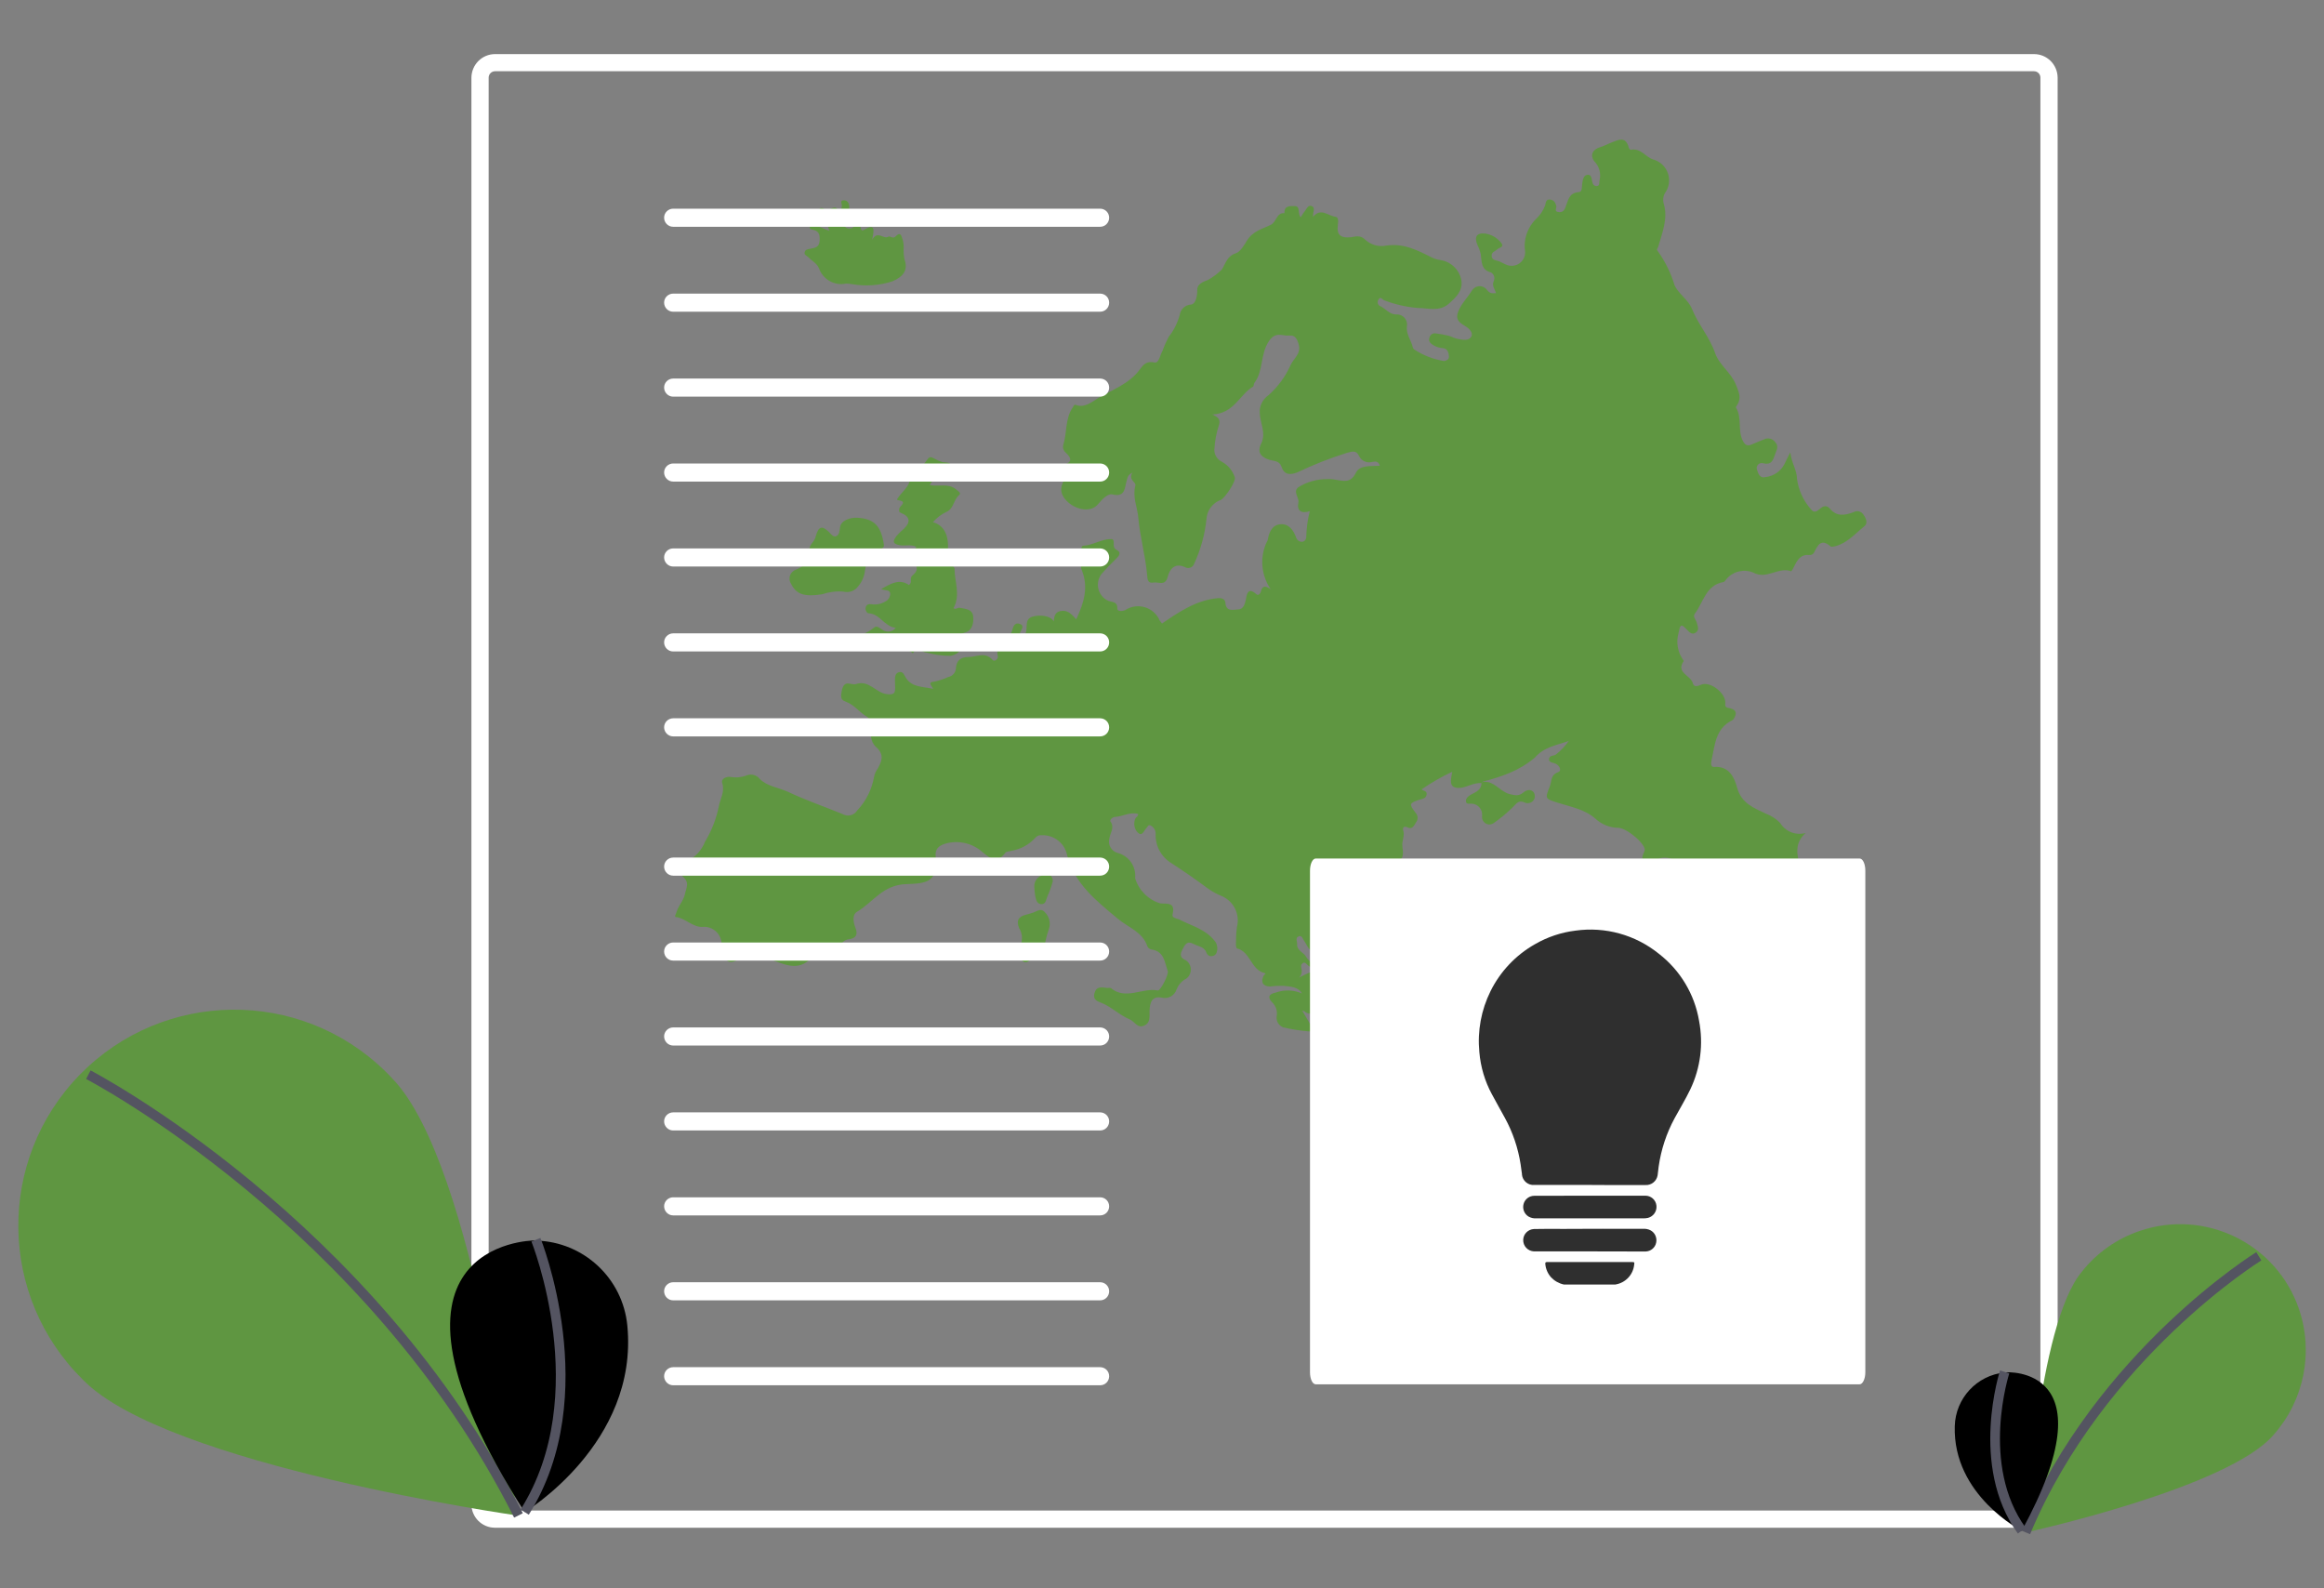 <?xml version="1.0" encoding="utf-8"?>
<!-- Generator: Adobe Illustrator 24.2.0, SVG Export Plug-In . SVG Version: 6.00 Build 0)  -->
<!DOCTYPE svg PUBLIC "-//W3C//DTD SVG 1.0//EN" "http://www.w3.org/TR/2001/REC-SVG-20010904/DTD/svg10.dtd">
<svg version="1.0" id="Layer_1" xmlns:x="http://ns.adobe.com/Extensibility/1.0/" xmlns:i="http://ns.adobe.com/AdobeIllustrator/10.0/" xmlns:graph="http://ns.adobe.com/Graphs/1.0/"
	 xmlns="http://www.w3.org/2000/svg" xmlns:xlink="http://www.w3.org/1999/xlink" x="0px" y="0px" viewBox="0 0 240 164"
	 enable-background="new 0 0 240 164" xml:space="preserve">
<rect x="0" y="0" width="240" height="164" fill="#808080" stroke="none"/>
<g id="Group_279" transform="translate(-997.757 -884.404)">
	<g id="Group_267" transform="translate(-1263 -307)">
		<g id="x6E2Lh_2_" transform="translate(2337.969 1200.264)">
			<g id="Group_262" transform="translate(0.032 -0.01)">
				<path id="Path_1173" fill="#5F9641" d="M75.75,72.01c-0.86-0.08-1.61,0.52-2.39,0.5c-1.08-0.03-0.74-0.97-0.63-1.67
					c-1.1,0.51-2.16,1.12-3.16,1.81c0.08,0.16,0.61,0.12,0.51,0.57c-0.08,0.39-0.46,0.42-0.75,0.51c-1.04,0.34-1.09,0.43-0.38,1.35
					c0.25,0.27,0.27,0.69,0.04,0.98c-0.19,0.31-0.38,0.78-0.88,0.52c-0.41-0.21-0.52,0.11-0.45,0.3c0.2,0.58-0.16,1.09-0.08,1.68
					c0.08,0.6,0.23,1.39-0.76,1.74c-0.58,0.21-0.21,1.16-0.55,1.53c-0.72,0.79,0.07,0.92,0.41,1.23c0.44,0.4,0.36,1.08,0.89,1.44
					c0.76,0.53,1.66,0.84,2.58,0.9c-0.45,0.15-0.89,0.34-1.31,0.56C68.5,86.13,68,86,67.58,86.07c-0.99,0.42-1.79,1.17-2.28,2.13
					c-0.17,0.29-0.52,0.1-0.79,0.15c-0.21,0.07-0.44-0.04-0.51-0.25c0,0,0-0.01,0-0.01c-0.3-0.92-1.24-1.48-2.19-1.29
					C60.97,87.1,60,86.9,59.25,87.5c-0.02,0.21,0.16,0.29,0.26,0.43c0.22,0.31,1.02,0.15,0.74,0.81c-0.53,0.61-1.38,0.82-2.13,0.53
					c-0.34-0.25-0.44-0.65-0.68-0.96c-0.16-0.2-0.22-0.64-0.6-0.46c-0.34,0.15-0.11,0.52-0.13,0.78c-0.04,0.7,0.71,0.85,0.96,1.36
					c0.17,0.34,0.63,0.49,0.66,0.98c-0.48,0.25-0.73-0.81-1.15-0.26c-0.23,0.3,0.3,0.76-0.26,1.38c0.36-0.2,0.72-0.37,1.09-0.53
					c0.18-0.06,0.48,0.12,0.42,0.21c-0.71,1.03,0.57,0.82,0.82,1.24s0.58,0.74,0.41,1.21c-0.25,0.68-0.53,0.06-0.8-0.03
					c-0.25-0.08-0.39,0.12-0.52,0.29c-0.1,0.1-0.1,0.25,0,0.35c0.01,0.01,0.02,0.02,0.03,0.03c0.2,0.15,0.84,0.01,0.43,0.53
					c-0.24,0.41-0.76,0.54-1.17,0.31c-0.02-0.01-0.04-0.03-0.06-0.04c-0.09-0.09-0.2-0.14-0.33-0.15l1.19,2.01
					c-0.18,0.06-0.32,0.15-0.43,0.13c-0.92-0.07-1.83-0.21-2.73-0.42c-0.49-0.19-0.77-0.7-0.66-1.22c0.07-0.5-0.1-0.99-0.46-1.35
					c-0.49-0.48-0.42-0.87,0.34-1.02c0.89-0.32,1.86-0.29,2.72,0.09C56.79,93,56,93.04,55.31,92.94c-0.46-0.01-0.93,0.01-1.39,0.07
					c-0.76-0.01-1.01-0.47-0.65-1.15c0.05-0.09,0.33-0.18,0.04-0.25c-1.38-0.35-1.42-2.19-2.81-2.53c-0.08-0.02-0.12-0.32-0.11-0.49
					c0-0.57,0.03-1.14,0.1-1.7c0.36-1.35-0.36-2.76-1.67-3.26c-0.53-0.22-1.02-0.51-1.48-0.85c-1.19-0.89-2.41-1.73-3.67-2.54
					c-1.03-0.65-1.63-1.81-1.57-3.03c0-0.33-0.19-0.64-0.48-0.8c-0.27-0.18-0.34,0.11-0.48,0.25c-0.25,0.24-0.4,0.88-0.86,0.48
					c-0.4-0.38-0.5-0.98-0.27-1.48c0.06-0.15,0.3-0.21,0.28-0.46c-0.83-0.25-1.59,0.26-2.39,0.3c-0.29,0.01-0.57,0.35-0.47,0.47
					c0.47,0.65-0.04,1.18-0.11,1.77c-0.17,0.64,0.21,1.3,0.85,1.48c0.02,0,0.03,0.01,0.05,0.01c1.14,0.32,1.89,1.42,1.76,2.6
					c0.38,1.25,1.35,2.22,2.6,2.6c0.63,0.07,1.59-0.18,1.27,1.11c-0.11,0.43,0.45,0.43,0.75,0.58c1.22,0.63,2.62,0.97,3.54,2.12
					c0.25,0.26,0.36,0.62,0.32,0.98c-0.04,0.29-0.13,0.57-0.48,0.64c-0.26,0.08-0.53-0.06-0.62-0.31c-0.22-0.66-0.85-0.67-1.34-0.93
					c-0.69-0.37-0.88,0.06-1.13,0.53c-0.28,0.52-0.33,0.88,0.36,1.17c0.52,0.37,0.64,1.1,0.27,1.62c-0.07,0.1-0.15,0.18-0.24,0.25
					c-0.48,0.24-0.84,0.65-1.03,1.15c-0.19,0.57-0.77,0.93-1.37,0.85c-1.22-0.3-1.37,0.53-1.41,1.3c-0.03,0.62,0.14,1.25-0.56,1.56
					s-1.01-0.45-1.48-0.64c-1.04-0.43-1.82-1.24-2.83-1.67c-0.44-0.19-1.01-0.29-0.82-1.03c0.2-0.75,0.74-0.62,1.28-0.55
					c0.14,0.02,0.33-0.05,0.42,0.02c1.56,1.27,3.24-0.08,4.85,0.24c0.26,0.05,1.15-1.66,1.02-2.01c-0.33-0.91-0.37-2.05-1.69-2.22
					c-0.18-0.04-0.33-0.15-0.41-0.32c-0.5-1.51-1.98-1.95-3.04-2.84c-2.18-1.83-4.48-3.59-5.25-6.58c-0.25-1.24-1.37-2.11-2.63-2.06
					c-0.26-0.03-0.51,0.08-0.67,0.28c-0.65,0.71-1.52,1.18-2.48,1.33c-0.2,0.07-0.5,0.06-0.6,0.2c-0.82,1.07-1.41,0.72-2.33-0.04
					c-1.05-0.95-2.51-1.29-3.87-0.9c-0.7,0.21-1.07,0.57-1,1.29c0.24,2.64-0.79,2.82-3.06,2.89c-2.41,0.08-3.41,1.88-5.05,2.85
					c-0.56,0.33-0.38,1.12-0.16,1.7c0.26,0.69,0.02,1.03-0.65,1.14c-0.25,0.01-0.49,0.12-0.67,0.3c-0.68,0.81-1.31,1.71-2.61,1.36
					c-0.22-0.02-0.44,0.06-0.59,0.22c-1.41,1.58-3,0.63-4.39,0.15c-1.16-0.39-2.42-0.31-3.52,0.22c-0.57,0.24-0.75,0.01-1.08-0.22
					c-0.4-0.2-0.57-0.68-0.38-1.08c0.24-0.97-0.35-1.94-1.32-2.18c-0.15-0.04-0.31-0.06-0.46-0.05c-1.13,0.12-1.84-0.89-2.88-1.01
					c-0.2-0.02,0.02-0.36,0.08-0.56c0.19-0.65,0.7-1.11,0.85-1.82s0.52-1.16-0.25-1.83c-0.36-0.32,0.09-1.42,0.58-1.62
					c0.8-0.41,1.41-1.11,1.74-1.94c0.68-1.13,1.17-2.37,1.43-3.67c0.14-0.79,0.64-1.47,0.35-2.39c-0.16-0.5,0.53-0.72,0.9-0.63
					c0.56,0.09,1.13,0.03,1.65-0.18c0.47-0.17,1-0.03,1.31,0.36c0.78,0.8,1.98,0.9,2.98,1.37c1.82,0.86,3.73,1.51,5.6,2.28
					c0.52,0.3,1.18,0.13,1.5-0.38c0.91-0.96,1.51-2.16,1.74-3.46c0.06-0.31,0.19-0.61,0.38-0.86c0.37-0.69,0.7-1.34-0.04-2.11
					c-0.59-0.45-0.81-1.24-0.53-1.93c0.06-0.49-0.13-0.99-0.52-1.3c-0.78-0.44-1.29-1.21-2.14-1.54c-0.42-0.16-0.65-0.25-0.5-1.07
					c0.25-1.37,0.95-0.6,1.49-0.78c1.35-0.45,2.03,0.9,3.17,1.04c0.76,0.09,0.88-0.09,0.87-0.7c0-0.22-0.02-0.43-0.02-0.65
					c0-0.36-0.02-0.79,0.4-0.91c0.45-0.13,0.54,0.29,0.74,0.6c0.65,0.99,1.76,0.87,2.81,1.12c-0.2-0.36-0.6-0.71,0.11-0.75
					c0.49-0.1,0.97-0.26,1.42-0.47c0.47-0.08,0.82-0.49,0.82-0.97c0.06-0.74,0.49-1.1,1.29-1.1c0.84,0,1.71-0.59,2.49,0.3
					c0.2,0.23,0.62-0.1,0.54-0.41c-0.23-0.9,0.41-1.27,0.93-1.75c0.29-0.27,0.49-0.62,0.59-1.01c0.1-0.36,0.29-0.72,0.75-0.55
					c0.49,0.18,0.21,0.5,0.08,0.79c-0.12,0.18-0.08,0.41,0.09,0.54c1.01-0.32,0.05-1.72,1.09-2.06c0.75-0.25,1.92-0.14,2.26,0.47
					c0.02-0.66,0.21-1.06,0.89-1.09c0.63-0.02,0.97,0.38,1.42,0.88c0.8-1.73,1.32-3.33,0.53-5.19c-0.14-0.73-0.13-1.49,0.02-2.22
					c0-0.06,0.07-0.17,0.11-0.18c1.02-0.04,1.91-0.7,2.92-0.7c0.59,0,0,0.82,0.56,1.1s0.33,0.6-0.12,1.03
					c-0.47,0.46-0.95,0.95-1.39,1.45c-0.62,0.79-0.49,1.93,0.29,2.56c0.12,0.1,0.26,0.18,0.41,0.24c0.38,0.15,0.94,0.05,0.91,0.8
					c-0.01,0.33,0.59,0.27,0.83,0.15c1.12-0.73,2.62-0.41,3.35,0.71c0.07,0.11,0.14,0.23,0.19,0.36c0.08,0.11,0.16,0.22,0.25,0.32
					c1.83-1.25,3.58-2.43,5.8-2.62c0.37-0.03,0.72,0.11,0.74,0.46c0.07,1.02,0.87,0.71,1.36,0.7c0.46-0.01,0.65-0.48,0.75-0.98
					c0.09-0.44,0.15-1.42,1.09-0.59c0.21,0.19,0.42-0.07,0.47-0.27c0.15-0.65,0.5-0.61,1.02-0.23c-0.94-1.36-1.14-3.09-0.53-4.63
					c0.05-0.17,0.19-0.32,0.22-0.49c0.14-0.8,0.46-1.54,1.33-1.6c0.83-0.06,1.3,0.58,1.59,1.34c0.07,0.29,0.35,0.49,0.65,0.47
					c0.34-0.06,0.43-0.38,0.41-0.67c0.03-0.84,0.15-1.67,0.36-2.49c-0.9,0.29-1.35-0.06-1.18-0.88c0.11-0.56-0.62-1.11,0.01-1.6
					c0.88-0.55,1.91-0.83,2.95-0.83c0.29-0.02,0.57,0,0.86,0.06c0.83,0.12,1.57,0.41,2.13-0.73c0.39-0.8,1.56-0.65,2.46-0.71
					c-0.15-0.53-0.51-0.44-0.8-0.39c-0.51,0.14-1.05-0.09-1.31-0.55c-0.33-0.76-0.81-0.5-1.32-0.38c-1.75,0.55-3.45,1.22-5.1,2.01
					c-0.77,0.29-1.35,0.24-1.63-0.6c-0.21-0.63-0.79-0.56-1.24-0.7c-0.9-0.29-1.29-0.79-0.85-1.68c0.53-1.09-0.11-2.1-0.15-3.15
					c-0.05-0.73,0.3-1.43,0.9-1.84c0.98-0.87,1.76-1.93,2.29-3.12c0.3-0.68,1.1-1.14,0.84-2.1c-0.15-0.58-0.39-1.01-0.95-0.94
					c-0.7,0.08-1.42-0.48-2.12,0.56c-0.93,1.36-0.55,3.05-1.51,4.32c-0.08,0.11-0.05,0.34-0.14,0.39c-1.4,0.83-1.95,2.77-4.21,2.88
					c0.84,0.34,0.82,0.71,0.65,1.22c-0.23,0.71-0.37,1.45-0.42,2.2c-0.11,0.61,0.22,1.21,0.78,1.47c0.63,0.35,1.1,0.92,1.32,1.61
					c0.13,0.4-1.01,2.1-1.43,2.31c-0.85,0.3-1.44,1.07-1.5,1.97c-0.16,1.59-0.59,3.15-1.26,4.6c-0.1,0.34-0.46,0.54-0.8,0.45
					c-0.06-0.02-0.11-0.04-0.16-0.07c-1.07-0.49-1.59,0.23-1.78,0.99c-0.26,1.01-0.95,0.51-1.46,0.6c-0.6,0.11-0.63-0.29-0.67-0.79
					c-0.17-1.99-0.74-3.91-0.91-5.92c-0.1-1.09-0.62-2.13-0.3-3.31c0.09-0.35-0.79-0.62-0.3-1.32c-0.53,0.23-0.51,0.55-0.61,0.86
					c-0.21,0.7-0.12,1.71-1.48,1.38c-0.44-0.11-1.03,0.48-1.44,0.98c-0.76,0.95-2.26,0.6-3.11-0.16c-1.13-1.01-0.72-1.87-0.16-2.76
					c-0.42-0.44-0.69,0.56-0.91-0.04c-0.16-0.4,0.02-0.85,0.42-1.01c0.03-0.01,0.06-0.02,0.09-0.03c1.01-0.27,0.94-0.72,0.28-1.32
					c-0.22-0.2-0.31-0.51-0.22-0.79c0.39-1.26,0.17-2.68,0.97-3.85c0.08-0.12,0.15-0.32,0.28-0.27c0.95,0.38,1.73-0.33,2.34-0.69
					c1.48-0.88,3.21-1.47,4.29-2.94c0.39-0.53,0.71-0.92,1.54-0.74c0.45,0.1,0.58-0.81,0.84-1.25c0.17-0.48,0.38-0.95,0.62-1.4
					c0.53-0.67,0.91-1.44,1.14-2.26c0.08-0.59,0.56-1.03,1.15-1.07c0.53-0.05,0.67-0.95,0.66-1.55c-0.01-0.56,0.61-0.82,1.12-1
					c0.52-0.3,1-0.66,1.43-1.08c0.38-0.63,0.53-1.38,1.44-1.67c0.47-0.15,0.89-0.9,1.13-1.29c0.62-1.01,1.61-1.22,2.46-1.64
					c0.63-0.31,0.58-1.28,1.43-1.21c-0.08-0.82,0.68-0.73,1.04-0.73c0.65,0,0.27,0.79,0.64,1.16c0.1-0.19,0.21-0.38,0.35-0.55
					c0.23-0.25,0.37-0.77,0.78-0.61s0.1,0.64,0.14,1.11c0.8-0.98,1.54-0.1,2.3-0.01c0.33,0.04,0.31,0.47,0.26,0.82
					c-0.15,1.08,0.31,1.4,1.32,1.3c0.43-0.05,0.98-0.27,1.47,0.22c0.59,0.56,1.41,0.8,2.21,0.64c1.75-0.27,3.21,0.47,4.67,1.21
					c0.28,0.14,0.59,0.24,0.9,0.28c1.09,0.15,1.97,0.99,2.18,2.07c0.18,1.1-0.54,1.77-1.28,2.43c-0.99,0.88-2.15,0.45-3.25,0.45
					c-1.17-0.1-2.33-0.37-3.43-0.79c-0.2-0.06-0.37-0.47-0.6-0.07c-0.14,0.21-0.09,0.5,0.12,0.64c0.01,0.01,0.02,0.02,0.04,0.02
					c0.58,0.25,0.96,0.87,1.66,0.87c0.57-0.05,1.08,0.37,1.13,0.94c0.01,0.08,0.01,0.16-0.01,0.23c-0.11,0.88,0.44,1.48,0.61,2.23
					c0.02,0.07,0.06,0.13,0.11,0.19c0.94,0.63,2.02,1.05,3.14,1.22c0.25-0.06,0.51-0.17,0.48-0.49c-0.03-0.37-0.13-0.76-0.55-0.83
					c-0.39-0.02-0.77-0.14-1.11-0.34c-0.28-0.2-0.5-0.41-0.34-0.8c0.09-0.29,0.39-0.46,0.68-0.39c0.42,0.06,0.85,0.13,1.26,0.23
					c0.31,0.08,0.6,0.26,0.91,0.32c0.52,0.1,1.2,0.28,1.47-0.25c0.21-0.42-0.33-0.89-0.69-1.09c-0.89-0.49-0.97-0.98-0.48-1.87
					c0.36-0.66,0.88-1.19,1.26-1.82c0.3-0.42,0.88-0.53,1.3-0.23c0.09,0.06,0.17,0.14,0.24,0.24c0.26,0.34,0.49,0.34,0.91,0.31
					c-0.11-0.42-0.47-0.78-0.22-1.27c0.13-0.32,0.01-0.68-0.28-0.86c-1.08-0.28-0.96-1.14-1.08-1.92c-0.07-0.31-0.18-0.62-0.33-0.91
					c-0.36-0.83-0.1-1.3,0.8-1.19c0.64,0.09,1.23,0.43,1.63,0.94c0.39,0.47-0.19,0.49-0.37,0.67c-0.22,0.22-0.62,0.28-0.6,0.69
					c0.03,0.5,0.49,0.44,0.8,0.57c0.26,0.11,0.51,0.27,0.78,0.37c0.72,0.27,1.52-0.09,1.79-0.81c0.07-0.18,0.1-0.36,0.09-0.55
					c-0.2-1.26,0.23-2.53,1.15-3.41c0.4-0.38,0.71-0.84,0.91-1.36c0.09-0.27,0.05-0.71,0.56-0.62c0.38,0.07,0.51,0.33,0.6,0.67
					c0.06,0.2-0.3,0.58,0.28,0.62c0.46,0.03,0.57-0.26,0.68-0.53c0.27-0.68,0.33-1.46,1.36-1.53c0.4-0.03,0.3-0.58,0.36-0.93
					c0.06-0.34,0.12-0.8,0.52-0.86c0.42-0.06,0.44,0.37,0.5,0.69c0.05,0.27,0.2,0.5,0.49,0.47c0.34-0.04,0.21-0.35,0.27-0.57
					c0.18-0.71-0.02-1.47-0.54-1.99c-0.48-0.65-0.15-1.24,0.63-1.46c0.38-0.11,0.72-0.31,1.09-0.45c0.73-0.28,1.52-0.75,1.84,0.5
					c0.02,0.09,0.15,0.24,0.2,0.23c1.03-0.22,1.53,0.74,2.3,0.99c1.2,0.32,1.91,1.55,1.59,2.75c-0.05,0.19-0.13,0.38-0.23,0.55
					c-0.29,0.36-0.38,0.85-0.24,1.29c0.45,1.55-0.17,2.99-0.58,4.44c-0.04,0.16-0.22,0.24-0.05,0.43c0.77,1.07,1.36,2.27,1.74,3.53
					c0.42,0.93,1.4,1.46,1.81,2.47c0.63,1.58,1.81,2.89,2.37,4.52c0.44,1.27,1.66,2.02,2.16,3.29c0.28,0.72,0.6,1.34,0.14,2.07
					c-0.06,0.09-0.17,0.23-0.14,0.28c0.67,1.08,0.13,2.41,0.75,3.51c0.27,0.48,0.56,0.46,0.98,0.26c0.39-0.18,0.8-0.32,1.19-0.49
					c0.4-0.19,0.89-0.06,1.14,0.3c0.33,0.36,0.2,0.7,0.04,1.09c-0.25,0.63-0.32,1.35-1.35,1.07c-0.28-0.05-0.55,0.14-0.6,0.42
					c-0.02,0.09-0.01,0.19,0.03,0.28c0.12,0.4,0.29,0.89,0.87,0.74c0.84-0.09,1.57-0.59,1.96-1.34c0.14-0.32,0.31-0.63,0.6-1.21
					c0.14,1.13,0.68,1.79,0.7,2.78c0.17,1.16,0.67,2.25,1.46,3.12c0.3,0.4,0.62,0.18,0.91-0.08c0.33-0.29,0.69-0.4,1.03,0
					c0.71,0.86,1.6,0.67,2.45,0.35c0.36-0.2,0.81-0.08,1.02,0.28c0.26,0.37,0.47,0.87,0.08,1.18c-0.94,0.75-1.74,1.72-2.97,2.05
					c-0.17,0.04-0.43,0.11-0.52,0.03c-0.94-0.83-1.31-0.17-1.68,0.59c-0.09,0.21-0.31,0.33-0.53,0.3c-0.87-0.09-1.22,0.51-1.54,1.16
					c-0.08,0.19-0.18,0.36-0.31,0.52c-1.32-0.5-2.55,0.9-3.92,0.13c-0.98-0.4-2.1-0.12-2.78,0.68c-0.09,0.11-0.18,0.28-0.3,0.3
					c-1.83,0.32-2.06,2.08-2.95,3.26c-0.25,0.33,0.1,0.6,0.18,0.89c0.1,0.39,0.32,0.78-0.09,1.07c-0.39,0.28-0.69-0.07-0.92-0.31
					c-0.68-0.73-0.69-0.4-0.86,0.36c-0.26,0.92-0.1,1.91,0.43,2.71c0.04,0.06,0.12,0.15,0.11,0.17c-0.85,1.23,0.72,1.48,0.93,2.28
					c0.12,0.45,0.47,0.34,0.87,0.17c0.94-0.4,2.6,0.91,2.49,1.95c-0.05,0.47,0.25,0.42,0.52,0.49c0.73,0.19,0.64,0.63,0.33,1.12
					c-0.04,0.06-0.1,0.1-0.17,0.13c-1.71,0.86-1.75,2.56-2.1,4.11c-0.07,0.31-0.08,0.72,0.25,0.69c1.56-0.11,2.1,1.07,2.39,2.14
					c0.44,1.62,1.73,2.09,2.96,2.68c0.57,0.21,1.09,0.54,1.5,0.99c0.55,0.88,1.62,1.29,2.62,1.01c-1.18,1.05-0.91,2.23-0.59,3.42
					c0.13,0.27,0.04,0.6-0.2,0.78c-0.22,0.14-0.32,0.4-0.25,0.65c0.05,0.28,0.6,0.58,0.16,0.8c-0.44,0.15-0.9,0.18-1.36,0.1
					c-0.19,0-0.35-0.15-0.35-0.34c0-0.08,0.02-0.15,0.07-0.21c0.07-0.12,0.1-0.27,0.08-0.41c-0.16-0.49-0.02-1.25-0.64-1.37
					c-0.6-0.12-0.98,0.42-1.26,0.96c-0.35,0.78-0.9,1.45-1.59,1.95c-0.97,0.57-2.21,0.41-3-0.39c-0.68-0.64-1.61-0.96-2.55-0.88
					c-0.65,0.07-0.97-0.32-1.06-0.95c-0.27-1.06-1.32-1.72-2.39-1.53c-0.24,0.07-0.51,0.21-0.72,0.16
					c-0.44-0.11-1.75,0.74-0.99-0.88c0.27-0.59-1.78-2.36-2.69-2.39c-0.89-0.01-1.75-0.35-2.4-0.96c-1.08-0.96-2.55-1.21-3.9-1.64
					c-1.31-0.42-1.29-0.42-0.78-1.72c0.2-0.53,0.05-1.14,0.85-1.43c0.4-0.15,0.16-0.75-0.38-0.92c-0.26-0.08-0.65-0.11-0.55-0.51
					c0.08-0.31,0.49-0.25,0.68-0.38c0.52-0.4,0.97-0.88,1.35-1.42c-1.23,0.46-2.51,0.58-3.52,1.74c-0.78,0.65-1.66,1.18-2.6,1.57
					c-0.88,0.36-1.78,0.65-2.71,0.88L75.75,72.01z"/>
				<path id="Path_1174" fill="#5F9641" d="M13.75,51.98c1.06-0.62,1.9-1.08,2.87-0.43c0.4-0.26,0.02-0.7,0.35-0.97
					c0.52-0.41,0.67-0.83,0.1-1.45c-0.4-0.44-0.19-1.09,0.34-1.5c-0.59-0.31-1.16-0.09-1.71-0.18c-0.85-0.14-0.72-0.49-0.35-0.97
					c0.24-0.27,0.49-0.52,0.77-0.75c0.71-0.69,0.6-1.26-0.33-1.62c-0.23-0.09-0.18-0.25-0.17-0.43c0.03-0.3,0.95-0.74-0.15-0.89
					c-0.18-0.02,0.04-0.26,0.14-0.4c0.49-0.66,1.26-1.17,1.11-2.17c-0.02-0.14,0.14-0.43,0.23-0.44c0.88-0.03,1.2-0.73,1.65-1.28
					c0.22-0.27,0.45-0.09,0.68,0.02c0.25,0.14,0.51,0.26,0.78,0.34c0.37,0.08,0.91-0.04,0.94,0.47c0.03,0.42-0.48,0.59-0.81,0.79
					c-0.5,0.3-1.1,0.46-1.42,1.12c0.95,0.18,1.93-0.23,2.73,0.45c0.2,0.17,0.54,0.38,0.33,0.55c-0.6,0.48-0.56,1.4-1.3,1.75
					c-0.55,0.25-1.04,0.62-1.43,1.08c1.02,0.27,1.76,1.23,1.51,3.2c-0.08,0.6-0.02,0.95,0.46,1.26c0.11,0.07,0.26,0.22,0.26,0.33
					c0,1.34,0.64,2.71-0.1,4.08c0.19,0.2,0.43-0.08,0.65-0.03c0.58,0.12,1.32,0.12,1.38,0.93c0.06,0.7-0.12,1.45-0.91,1.64
					c-0.62,0.15-0.93,0.85-1.62,0.77c-0.01,0.28,0.23,0.31,0.4,0.43c0.26,0.2,0.89-0.2,0.83,0.38c-0.05,0.49-0.59,0.72-1.04,0.81
					c-0.86,0-1.71-0.12-2.53-0.35c-0.46-0.04-0.95-0.66-1.36,0.09c-0.5-0.54-1.3-0.2-1.85-0.67s-1.11-0.66-1.64,0.07
					c-0.08,0.11-0.28,0.26-0.33,0.23c-0.84-0.45-1.82-0.55-2.73-0.27c-0.26,0.06-0.2-0.4,0.02-0.56c0.8-0.57,1.78-0.84,2.55-1.48
					c0.26-0.21,0.54,0.07,0.78,0.21c0.44,0.35,1.08,0.28,1.43-0.16c-1.2-0.14-1.61-1.44-2.79-1.5c-0.19-0.01-0.39-0.33-0.31-0.62
					s0.29-0.36,0.58-0.32c0.5,0.08,1.01-0.02,1.44-0.28c0.3-0.14,0.49-0.44,0.51-0.77C14.7,52.02,14.24,52.15,13.75,51.98z"/>
				<path id="Path_1175" fill="#5F9641" d="M8.4,14.99c-0.04-0.18-0.16-0.39-0.1-0.5c0.38-0.7,0.39-0.68-0.33-1.01
					c-0.27-0.12-0.79-0.11-0.71-0.5c0.1-0.49,0.48-0.42,0.81-0.11c0.03,0.03,0.13,0,0.19-0.03c0.79-0.38,0.79-0.38,1.17,0.19
					c0.28-0.08,0.17-0.35,0.25-0.53c0.11-0.22-0.29-0.66,0.22-0.67c0.44-0.01,0.58,0.41,0.55,0.78c0.02,0.43-0.08,0.86-0.29,1.24
					c-0.17,0.24-0.4,0.52-0.11,0.75c0.26,0.22,0.65,0.2,0.89-0.05c0.32-0.34,0.58-0.47,0.71,0.13c0.04,0.2,0.09,0.35,0.34,0.2
					c1.22-0.74,1.01,0.1,0.84,1.03c0.54-1.03,1.15,0,1.68-0.33c0.1-0.07,0.33,0.1,0.5,0.1c0.29-0.01,0.52-0.63,0.8-0.23
					c0.18,0.39,0.28,0.81,0.27,1.25c-0.03,0.41,0,0.83,0.08,1.23c0.4,1.1-0.12,1.79-1.25,2.27c-1.34,0.43-2.77,0.53-4.16,0.29
					c-0.21-0.04-0.42-0.06-0.63-0.06c-1.19,0.25-2.39-0.43-2.79-1.58C7.1,18.3,6.59,18.1,6.24,17.71c-0.16-0.17-0.5-0.22-0.37-0.57
					c0.09-0.24,0.33-0.26,0.53-0.3c0.49-0.1,0.96-0.12,1-0.85c0.04-0.67-0.11-1.04-0.79-1.13c-0.15-0.02-0.27-0.13-0.23-0.29
					c0.04-0.17,0.22-0.27,0.39-0.23c0.01,0,0.03,0.01,0.04,0.01C7.33,14.54,7.85,14.77,8.4,14.99z"/>
				<path id="Path_1176" fill="#5F9641" d="M7.41,48.76c-1.22-0.51-1.33-0.88-0.66-1.71c0.13-0.17,0.21-0.36,0.26-0.57
					c0.28-0.99,0.64-1.09,1.36-0.39c0.23,0.23,0.46,0.58,0.79,0.4c0.29-0.16,0.29-0.52,0.35-0.9c0.09-0.71,1.04-1.02,1.78-0.98
					c1.78,0.1,2.45,0.88,2.74,2.74c0.06,0.38-0.2,0.41-0.41,0.52c-0.84,0.43-1.41,1.24-1.54,2.18c-0.06,0.61-0.31,1.19-0.71,1.65
					c-0.34,0.47-0.94,0.68-1.5,0.54c-0.75-0.07-1.5,0.03-2.21,0.27C5.84,52.79,5,52.55,4.44,51.41c-0.29-0.45-0.15-1.05,0.3-1.34
					c0.03-0.02,0.06-0.04,0.09-0.05C5.73,49.71,6.31,48.9,7.41,48.76z"/>
				<path id="Path_1177" fill="#5F9641" d="M75.9,71.88c1.17-0.14,1.75,1.02,2.78,1.27c0.55,0.13,0.91,0.21,1.35-0.14
					c0.31-0.26,0.73-0.43,1.06-0.11c0.19,0.22,0.23,0.55,0.08,0.81c-0.19,0.33-0.6,0.46-0.94,0.31c-0.66-0.3-0.84,0.08-1.26,0.49
					c-0.59,0.58-1.23,1.11-1.91,1.59c-0.33,0.27-0.81,0.23-1.08-0.1c-0.14-0.17-0.2-0.39-0.17-0.61c0.07-0.62-0.37-1.18-0.99-1.25
					c-0.01,0-0.02,0-0.03,0c-0.22-0.05-0.59,0.11-0.64-0.22c-0.05-0.34,0.24-0.57,0.53-0.73c0.49-0.27,1.07-0.47,1.07-1.19
					C75.8,71.97,75.85,71.93,75.9,71.88z"/>
				<path id="Path_1178" fill="#5F9641" d="M29.6,90.05c-0.09,0.02-0.28,0-0.35,0.09c-0.29,0.34-0.62,0.56-0.98,0.16
					c-0.36-0.33-0.47-0.86-0.26-1.3c0.38-0.61,0.38-1.39,0-2c-0.34-0.79-0.07-1.23,0.73-1.41c0.21-0.05,0.41-0.12,0.62-0.18
					c0.42-0.12,0.87-0.55,1.28-0.09c0.48,0.46,0.65,1.16,0.43,1.78c-0.26,0.74-0.44,1.5-0.51,2.28
					C30.49,89.97,30.37,90.39,29.6,90.05z"/>
				<path id="Path_1179" fill="#5F9641" d="M29.57,82.73c-0.04-0.51,0.27-0.99,0.75-1.18c0.24-0.17,0.55-0.2,0.81-0.08
					c0.29,0.17,0.42,0.53,0.3,0.84c-0.13,0.47-0.3,0.94-0.51,1.39c-0.14,0.34-0.16,0.88-0.69,0.8c-0.46-0.07-0.5-0.55-0.58-0.93
					C29.61,83.3,29.58,83.01,29.57,82.73z"/>
			</g>
		</g>
		<path id="Path_998_2_" fill="#FFFFFF" d="M2396.63,1280.05c-0.32,0-0.59,0.56-0.59,1.25v51.79c0,0.69,0.26,1.25,0.59,1.25h56.17
			c0.32,0,0.59-0.56,0.59-1.25v-51.79c0-0.69-0.26-1.25-0.59-1.25H2396.63z"/>
		<g id="Group_264">
			<path id="Path_40_2_" fill="#FFFFFF" d="M2330.28,1323.8c-0.52,0-0.94,0.42-0.94,0.93c0,0.52,0.42,0.94,0.93,0.94c0,0,0,0,0,0
				h44.08c0.52,0.01,0.94-0.4,0.95-0.92s-0.4-0.94-0.92-0.95H2330.28z"/>
			<g id="Group_263">
				<path id="Path_40-2_2_" fill="#FFFFFF" d="M2330.28,1279.95c-0.52,0-0.94,0.42-0.94,0.93c0,0.52,0.42,0.94,0.93,0.94
					c0,0,0,0,0,0h44.08c0.52,0.01,0.94-0.4,0.95-0.92s-0.4-0.94-0.92-0.95H2330.28z"/>
				<path id="Path_40-3_2_" fill="#FFFFFF" d="M2330.28,1288.72c-0.52,0-0.94,0.42-0.94,0.93c0,0.52,0.42,0.94,0.93,0.94
					c0,0,0,0,0,0h44.08c0.52,0.01,0.94-0.4,0.95-0.92s-0.4-0.94-0.92-0.95H2330.28z"/>
				<path id="Path_40-4_2_" fill="#FFFFFF" d="M2330.28,1297.49c-0.52,0-0.94,0.42-0.94,0.93s0.42,0.94,0.93,0.94c0,0,0,0,0,0h44.08
					c0.52,0.01,0.94-0.4,0.95-0.92c0.01-0.52-0.4-0.94-0.92-0.95H2330.28z"/>
				<path id="Path_40-5_2_" fill="#FFFFFF" d="M2330.28,1306.26c-0.52,0-0.94,0.42-0.94,0.93s0.42,0.94,0.93,0.94c0,0,0,0,0,0h44.08
					c0.52,0.01,0.94-0.4,0.95-0.92c0.01-0.52-0.4-0.94-0.92-0.95H2330.28z"/>
				<path id="Path_40-6_2_" fill="#FFFFFF" d="M2330.28,1315.03c-0.52,0-0.94,0.42-0.94,0.93s0.42,0.94,0.93,0.94c0,0,0,0,0,0h44.08
					c0.52,0.01,0.94-0.4,0.95-0.92c0.01-0.52-0.4-0.94-0.92-0.95H2330.28z"/>
				<path id="Path_40-7_2_" fill="#FFFFFF" d="M2330.28,1332.57c-0.52,0-0.94,0.42-0.94,0.93s0.42,0.94,0.93,0.94c0,0,0,0,0,0h44.08
					c0.52,0.01,0.94-0.4,0.95-0.92c0.01-0.52-0.4-0.94-0.92-0.95H2330.28z"/>
			</g>
		</g>
		<g id="Group_265" transform="translate(0 -67)">
			<path id="Path_40-8_2_" fill="#FFFFFF" d="M2330.28,1323.8c-0.52,0-0.94,0.42-0.94,0.93c0,0.52,0.42,0.94,0.93,0.94c0,0,0,0,0,0
				h44.08c0.52,0.01,0.94-0.4,0.95-0.92s-0.4-0.94-0.92-0.95H2330.28z"/>
			<g id="Group_263-2">
				<path id="Path_40-9_1_" fill="#FFFFFF" d="M2330.28,1279.95c-0.52,0-0.94,0.42-0.94,0.93c0,0.52,0.42,0.94,0.93,0.94
					c0,0,0,0,0,0h44.08c0.52,0.01,0.94-0.4,0.95-0.92s-0.4-0.94-0.92-0.95H2330.28z"/>
				<path id="Path_40-10_1_" fill="#FFFFFF" d="M2330.28,1288.72c-0.52,0-0.94,0.42-0.94,0.93c0,0.52,0.42,0.94,0.93,0.94
					c0,0,0,0,0,0h44.08c0.52,0.01,0.94-0.4,0.95-0.92s-0.4-0.94-0.92-0.95H2330.28z"/>
				<path id="Path_40-11_1_" fill="#FFFFFF" d="M2330.28,1297.49c-0.52,0-0.94,0.42-0.94,0.93s0.42,0.94,0.93,0.94c0,0,0,0,0,0
					h44.08c0.52,0.01,0.94-0.4,0.95-0.92c0.01-0.52-0.4-0.94-0.92-0.95H2330.28z"/>
				<path id="Path_40-12_1_" fill="#FFFFFF" d="M2330.28,1306.26c-0.52,0-0.94,0.42-0.94,0.93s0.42,0.94,0.93,0.94c0,0,0,0,0,0
					h44.08c0.52,0.01,0.94-0.4,0.95-0.92c0.01-0.52-0.4-0.94-0.92-0.95H2330.28z"/>
				<path id="Path_40-13_1_" fill="#FFFFFF" d="M2330.28,1315.03c-0.52,0-0.94,0.42-0.94,0.93s0.42,0.94,0.93,0.94c0,0,0,0,0,0
					h44.08c0.52,0.01,0.94-0.4,0.95-0.92c0.01-0.52-0.4-0.94-0.92-0.95H2330.28z"/>
				<path id="Path_40-14_1_" fill="#FFFFFF" d="M2330.28,1332.57c-0.52,0-0.94,0.42-0.94,0.93s0.42,0.94,0.93,0.94c0,0,0,0,0,0
					h44.08c0.52,0.01,0.94-0.4,0.95-0.92c0.01-0.52-0.4-0.94-0.92-0.95H2330.28z"/>
			</g>
		</g>
		<path id="Path_1154_1_" fill="#FFFFFF" stroke="#FFFFFF" d="M2470.81,1197.49h-158.93c-1.07,0-1.93,0.87-1.94,1.94v147.29
			c0,1.07,0.87,1.93,1.94,1.93h158.93c0.95,0,1.76-0.69,1.91-1.63c0.02-0.1,0.03-0.2,0.03-0.3v-147.29
			C2472.74,1198.35,2471.88,1197.49,2470.81,1197.49L2470.81,1197.49z M2471.97,1346.71c0,0.64-0.52,1.16-1.16,1.16c0,0,0,0,0,0
			h-158.93c-0.64,0-1.16-0.52-1.16-1.16c0,0,0,0,0,0v-147.29c0-0.64,0.52-1.16,1.16-1.16h158.93c0.64,0,1.16,0.52,1.16,1.16V1346.71
			z"/>
		<g id="Group_260" transform="matrix(0.875, -0.485, 0.485, 0.875, -1013.429, 1802.845)">
			<path id="Path_1169" fill="#5F9641" d="M3140.23,1169.06c3.25,11.87-10.6,45.69-10.6,45.69s-29.14-22.06-32.39-33.93
				c-3.52-11.8,3.18-24.21,14.98-27.74c11.8-3.52,24.21,3.18,27.74,14.98C3140.06,1168.39,3140.15,1168.72,3140.23,1169.06
				L3140.23,1169.06z"/>
			<path id="Path_1170" fill="none" stroke="#545461" stroke-width="1" stroke-miterlimit="10.004" d="M3112.98,1153.51
				c0,0,18.14,27.38,16.78,61.31"/>
			<path id="Path_1171" d="M3144.86,1190.75c0,0-16.45-8.95-14.37,24.08c0,0,13.72-0.49,18.59-11.68c1.97-4.51,0.26-9.77-3.98-12.26
				L3144.86,1190.75z"/>
			<path id="Path_1172" fill="none" stroke="#545461" stroke-width="1" stroke-miterlimit="10.004" d="M3145.13,1190.81
				c0,0-2.12,17.15-14.64,24.02"/>
		</g>
		<g id="Group_261" transform="translate(154.157 -1049.838) rotate(25)">
			<path id="Path_1169-2" fill="#5F9641" d="M3106.77,1169.08c-1.89,6.97,6.18,26.84,6.18,26.84s16.98-12.96,18.88-19.93
				c1.35-4.55,0.15-9.47-3.14-12.88c-4.97-5.14-13.17-5.28-18.32-0.31C3108.59,1164.51,3107.34,1166.69,3106.77,1169.08
				L3106.77,1169.08z"/>
			<path id="Path_1170-2" fill="none" stroke="#545461" stroke-miterlimit="10" d="M3122.65,1159.95c0,0-10.57,16.08-9.78,36.01"/>
			<path id="Path_1171-2" d="M3104.07,1181.83c0,0,9.58-5.26,8.37,14.15c0,0-8-0.29-10.83-6.86c-1.15-2.64-0.16-5.73,2.32-7.2
				L3104.07,1181.83z"/>
			<path id="Path_1172-2" fill="none" stroke="#545461" stroke-miterlimit="10" d="M3103.91,1181.86c0,0,1.24,10.07,8.53,14.11"/>
		</g>
		<g id="cXuKe1_2_" transform="translate(2420.991 1281.805)">
			<g id="Group_266" transform="translate(0.008 0)">
				<path id="Path_1180" fill="#2F2F2F" d="M1.25,42.23c-0.5-0.11-0.96-0.37-1.31-0.74c-0.35-0.39-0.56-0.88-0.6-1.4
					c-0.02-0.17,0.09-0.18,0.21-0.18h8.74c0.25,0,0.27,0.02,0.23,0.27c-0.1,1.03-0.88,1.86-1.89,2.04c-0.01,0-0.02,0.01-0.04,0.01
					L1.25,42.23z"/>
				<path id="Path_1181" fill="#2F2F2F" d="M3.94,31.95c-1.91,0-3.81,0-5.72,0c-0.65,0.06-1.22-0.42-1.29-1.06c0-0.03,0-0.05,0-0.08
					c-0.04-0.33-0.09-0.67-0.14-1c-0.26-1.68-0.81-3.3-1.62-4.78c-0.44-0.81-0.9-1.61-1.33-2.42c-0.74-1.35-1.18-2.85-1.31-4.38
					c-0.21-2.17,0.19-4.35,1.16-6.3c1.01-2.03,2.6-3.71,4.57-4.83c1.29-0.75,2.72-1.23,4.2-1.41c3.08-0.43,6.2,0.44,8.61,2.39
					c2.2,1.7,3.69,4.18,4.15,6.92c0.46,2.39,0.15,4.87-0.9,7.07c-0.49,1.03-1.09,2-1.63,3c-0.84,1.55-1.39,3.23-1.64,4.97
					c-0.04,0.3-0.07,0.6-0.11,0.91c-0.1,0.61-0.65,1.05-1.26,1.01c-1.29,0-2.58,0-3.87,0L3.94,31.95L3.94,31.95z"/>
				<path id="Path_1182" fill="#2F2F2F" d="M3.94,38.81H0.32c-0.72,0-1.43,0-2.15,0c-0.64-0.03-1.13-0.56-1.11-1.2
					c0.02-0.6,0.51-1.08,1.11-1.11c1.01-0.03,2.03-0.01,3.04-0.01c0.85,0,1.7,0,2.56-0.01c1-0.01,2,0,3,0c0.88,0,1.77,0,2.65,0
					c0.27-0.02,0.54,0.03,0.78,0.15c0.46,0.24,0.7,0.77,0.59,1.28c-0.1,0.51-0.55,0.89-1.07,0.91c-0.38,0.01-0.77,0-1.16,0
					L3.94,38.81L3.94,38.81z"/>
				<path id="Path_1183" fill="#2F2F2F" d="M3.94,33.06c1.91,0,3.81,0,5.72,0c0.59-0.01,1.1,0.43,1.16,1.03
					c0.06,0.58-0.31,1.11-0.87,1.26c-0.16,0.04-0.33,0.05-0.5,0.05c-3.67,0-7.35,0-11.02,0c-0.28,0.02-0.56-0.04-0.81-0.18
					c-0.45-0.27-0.66-0.8-0.52-1.31c0.14-0.5,0.59-0.84,1.11-0.84L3.94,33.06z"/>
			</g>
		</g>
	</g>
</g>
</svg>
